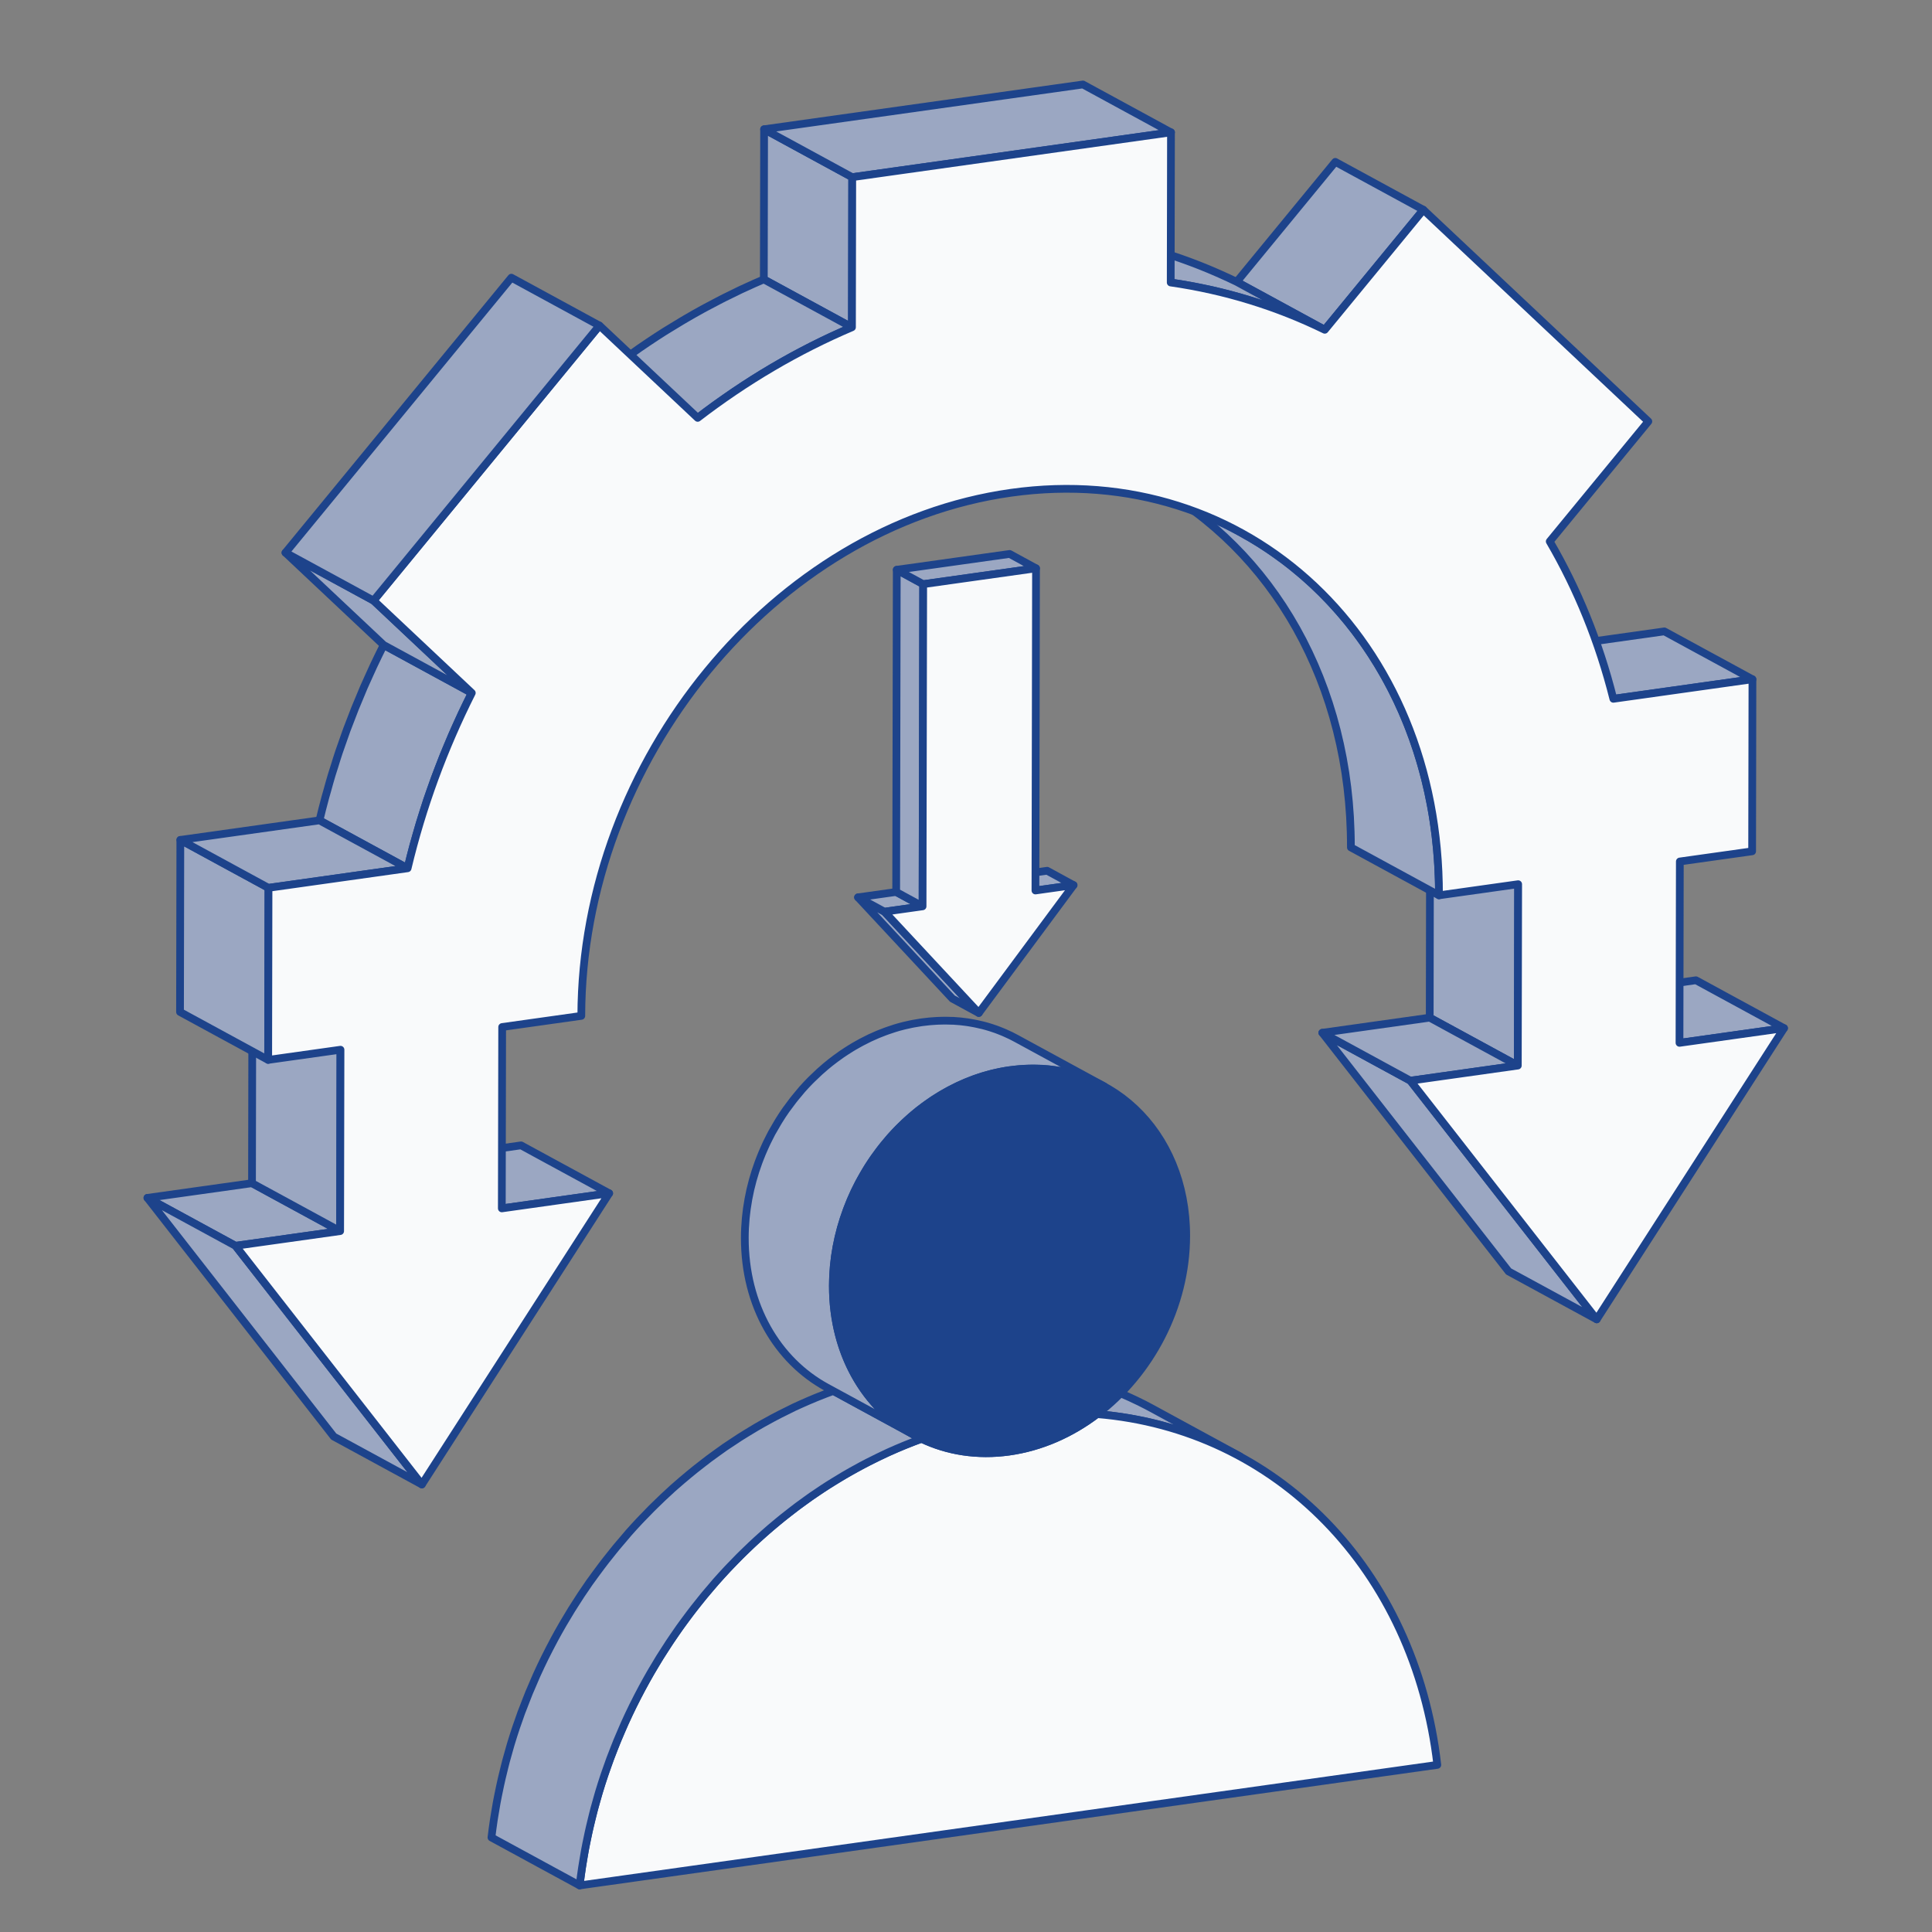 <svg xmlns="http://www.w3.org/2000/svg" xmlns:xlink="http://www.w3.org/1999/xlink" id="_&#x56FE;&#x5C42;_1" data-name="&#x56FE;&#x5C42; 1" viewBox="0 0 500 500"><rect x="0" y="0" width="500" height="500" fill="#808080" stroke="none"/><defs><style>      .cls-1 {        fill: #9ba7c2;      }      .cls-1, .cls-2, .cls-3 {        stroke: #1d438b;        stroke-linecap: round;        stroke-linejoin: round;        stroke-width: 2px;      }      .cls-4 {        fill: #9fa0a1;      }      .cls-2 {        fill: #1d438b;      }      .cls-3 {        fill: #f9fafb;      }      .cls-5 {        fill: #a4a5a6;      }      .cls-6 {        fill: none;      }      .cls-7 {        clip-path: url(#clippath-1);      }      .cls-8 {        isolation: isolate;      }      .cls-9 {        fill: #9a9b9c;      }      .cls-10 {        clip-path: url(#clippath);      }    </style><clipPath id="clippath"><path class="cls-6" d="M238.38,363.27c8.27-1.16,16.03-4.62,22.73-9.7l22.79,12.4c-6.7,5.08-14.46,8.54-22.73,9.7-7.6-4.13-15.2-8.27-22.79-12.4Z"></path></clipPath><clipPath id="clippath-1"><path class="cls-6" d="M215.68,359.95c6.68,3.2,14.43,4.48,22.7,3.32,7.6,4.13,15.2,8.27,22.79,12.4-8.27,1.16-16.02-.12-22.7-3.32-6.84-3.72-15.96-8.68-22.79-12.4Z"></path></clipPath></defs><g class="cls-8"><polygon class="cls-1" points="267.97 230.46 261.13 226.74 271 225.35 277.84 229.07 267.97 230.46"></polygon><polygon class="cls-1" points="253.31 262.16 246.47 258.44 222.06 232.23 228.9 235.95 253.31 262.16"></polygon><polygon class="cls-1" points="228.9 235.95 222.06 232.23 231.93 230.84 238.76 234.56 228.9 235.95"></polygon><polygon class="cls-1" points="238.76 234.56 231.93 230.84 232.08 147.46 238.92 151.18 238.76 234.56"></polygon><polygon class="cls-1" points="238.92 151.18 232.08 147.46 261.29 143.36 268.12 147.08 238.92 151.18"></polygon><polygon class="cls-3" points="267.97 230.46 277.84 229.07 253.31 262.16 228.9 235.95 238.76 234.56 238.92 151.18 268.12 147.08 267.97 230.46"></polygon></g><g class="cls-8"><polygon class="cls-1" points="434.65 269.89 411.85 257.49 438.91 253.69 461.7 266.09 434.65 269.89"></polygon><polygon class="cls-1" points="392.8 275.77 370.01 263.37 370.09 216.44 392.89 228.83 392.8 275.77"></polygon><polygon class="cls-1" points="413.23 341.45 390.43 329.05 342.21 267.28 365 279.68 413.23 341.45"></polygon><polygon class="cls-1" points="365 279.68 342.21 267.28 370.01 263.37 392.8 275.77 365 279.68"></polygon><polygon class="cls-1" points="417.53 180.86 394.74 168.46 430.73 163.4 453.53 175.8 417.53 180.86"></polygon><path class="cls-1" d="M279.69,363.68c1.46.79,2.88,1.57,4.21,2.29,1.23.1,2.46.23,3.68.38.24.03.47.06.71.09,1.18.15,2.34.32,3.5.51.22.04.43.08.65.11,1.13.2,2.26.41,3.37.64.09.02.17.03.26.05,1.16.25,2.31.52,3.46.81.22.06.44.11.66.17,1.34.35,2.67.73,3.99,1.14.2.06.39.12.59.18,1.31.42,2.61.86,3.9,1.33.19.07.38.14.58.21,1.28.48,2.55.99,3.8,1.52.19.08.37.16.56.24,1.25.54,2.49,1.11,3.71,1.71.2.1.41.2.61.3,1.01.5,2.01,1.01,3,1.55h0s0,0,0,0l-15.42-8.39-7.37-4.01s0,0,0,0c-.99-.54-1.99-1.05-2.99-1.55-.12-.06-.24-.13-.37-.19-.08-.04-.17-.07-.25-.11-1.22-.6-2.46-1.17-3.71-1.71-.19-.08-.37-.16-.56-.24-1.25-.53-2.52-1.04-3.8-1.52-.19-.07-.38-.14-.58-.21-1.29-.47-2.58-.92-3.9-1.33-.2-.06-.39-.12-.59-.18-1.32-.41-2.65-.79-3.99-1.14-.09-.02-.18-.05-.27-.08-.13-.03-.26-.06-.39-.09-1.14-.29-2.3-.57-3.46-.81-.09-.02-.18-.03-.26-.05-1.11-.23-2.23-.45-3.36-.64-.22-.04-.44-.08-.65-.11-1.16-.19-2.33-.36-3.5-.51-.24-.03-.48-.06-.71-.09-1.22-.15-2.44-.28-3.67-.38l4.21,2.29c3.57,1.94,7.43,4.04,11.14,6.06l3.24,1.76Z"></path><g class="cls-8"><g class="cls-10"><g class="cls-8"><path class="cls-5" d="M245.3,374.84l-22.79-12.4c4.94,1.28,10.29,1.61,15.87.83,4.68-.66,9.19-2.05,13.44-4.05l22.79,12.4c-4.25,2-8.76,3.39-13.44,4.05-5.58.78-10.93.46-15.87-.83"></path><path class="cls-4" d="M274.61,371.62l-22.79-12.4c2.56-1.21,5.02-2.63,7.37-4.26l22.79,12.4c-2.35,1.62-4.81,3.05-7.37,4.26"></path><path class="cls-9" d="M281.98,367.36l-22.79-12.4c.65-.45,1.29-.91,1.92-1.39l22.79,12.4c-.63.48-1.27.94-1.92,1.39"></path></g></g></g><g class="cls-8"><g class="cls-7"><g class="cls-8"><path class="cls-4" d="M238.47,372.35l-22.79-12.4c2.17,1.04,4.45,1.88,6.83,2.49l22.79,12.4c-2.38-.62-4.66-1.45-6.83-2.49"></path><path class="cls-5" d="M245.3,374.84l-22.79-12.4c4.94,1.28,10.29,1.61,15.87.83,4.68-.66,9.19-2.05,13.44-4.05l22.79,12.4c-4.25,2-8.76,3.39-13.44,4.05-5.58.78-10.93.46-15.87-.83"></path></g></g></g><path class="cls-1" d="M320.92,137.72l-22.79-12.4c31.01,16.87,51.56,51.39,51.48,93.99l22.79,12.4c.08-42.61-20.46-77.12-51.48-93.99Z"></path><path class="cls-3" d="M238.47,372.35c6.68,3.2,14.43,4.48,22.7,3.32,8.27-1.16,16.03-4.62,22.73-9.7,46.41,3.81,82.23,40.17,88.08,90.78l-221.97,31.2c6.04-52.28,42.02-98.73,88.46-115.59Z"></path><path class="cls-1" d="M145.8,485.66c1.46.79,2.88,1.57,4.21,2.29.18-1.52.38-3.04.61-4.55.07-.49.16-.98.24-1.47.16-1.03.34-2.05.52-3.07.1-.57.22-1.13.33-1.7.19-.95.38-1.89.59-2.83.13-.58.25-1.15.39-1.73.22-.95.45-1.9.69-2.84.14-.54.27-1.08.41-1.62.28-1.06.58-2.12.89-3.17.12-.41.23-.81.35-1.22.44-1.45.89-2.89,1.38-4.33.09-.28.2-.56.29-.84.39-1.13.79-2.26,1.2-3.38.35-.95.73-1.9,1.1-2.84.24-.61.48-1.23.73-1.84.43-1.04.88-2.08,1.33-3.11.22-.5.43-1.01.65-1.5.69-1.52,1.4-3.04,2.14-4.54.02-.04.04-.08.06-.11.72-1.46,1.47-2.9,2.23-4.33.72-1.35,1.47-2.69,2.23-4.01.14-.24.28-.47.42-.71.64-1.09,1.28-2.17,1.94-3.24.29-.46.58-.92.88-1.37.53-.84,1.06-1.67,1.61-2.5.34-.51.69-1.01,1.03-1.52.52-.77,1.05-1.54,1.59-2.3.33-.46.66-.92,1-1.38.55-.76,1.11-1.52,1.68-2.26.35-.46.7-.92,1.05-1.37.59-.76,1.19-1.51,1.79-2.25.34-.42.67-.84,1.01-1.25.71-.86,1.43-1.7,2.16-2.54.25-.28.49-.57.73-.86.98-1.11,1.98-2.21,2.99-3.29.24-.25.48-.5.72-.75.78-.82,1.57-1.64,2.37-2.44.38-.38.76-.74,1.14-1.12.68-.67,1.37-1.33,2.06-1.98.42-.39.84-.78,1.26-1.17.66-.6,1.32-1.2,1.98-1.78.5-.44,1-.88,1.5-1.31.65-.56,1.31-1.11,1.98-1.66.5-.42,1.01-.83,1.52-1.24.68-.55,1.37-1.08,2.06-1.61.5-.39,1-.78,1.51-1.16.73-.54,1.46-1.07,2.2-1.6.49-.35.97-.7,1.46-1.05.51-.35,1.02-.69,1.53-1.03.88-.6,1.76-1.19,2.66-1.76.56-.36,1.13-.7,1.69-1.05.85-.53,1.7-1.05,2.56-1.55.59-.35,1.19-.69,1.79-1.03.85-.48,1.71-.95,2.57-1.41.61-.33,1.22-.65,1.83-.96.87-.45,1.75-.88,2.64-1.31.74-.36,1.48-.72,2.22-1.06.24-.11.47-.22.71-.32,1.22-.55,2.45-1.08,3.69-1.59.22-.09.43-.17.65-.26,1.3-.52,2.6-1.03,3.92-1.51l-22.79-12.4c-1.32.48-2.62.99-3.92,1.51-.22.09-.43.17-.65.26-1.24.51-2.47,1.04-3.69,1.59-.24.11-.47.22-.71.32-.35.16-.71.32-1.06.48-.39.18-.78.39-1.17.58-.88.43-1.76.86-2.64,1.31-.61.32-1.23.64-1.84.96-.86.46-1.72.93-2.57,1.41-.6.34-1.2.68-1.79,1.03-.86.5-1.71,1.02-2.56,1.55-.57.35-1.13.7-1.7,1.06-.89.57-1.78,1.16-2.66,1.76-.39.27-.8.52-1.19.79-.12.08-.23.17-.34.25-.49.34-.97.7-1.46,1.04-.74.53-1.47,1.06-2.2,1.6-.51.38-1.01.77-1.51,1.16-.69.53-1.38,1.07-2.06,1.61-.51.41-1.01.82-1.52,1.24-.66.55-1.32,1.1-1.98,1.66-.5.43-1,.87-1.5,1.3-.32.29-.65.56-.97.85-.34.31-.67.63-1.01.94-.42.39-.84.77-1.26,1.16-.7.65-1.38,1.32-2.06,1.99-.38.37-.76.74-1.13,1.11-.8.8-1.59,1.62-2.37,2.44-.24.25-.48.49-.72.75-.96,1.03-1.92,2.07-2.85,3.13-.05.05-.09.11-.13.16-.25.28-.49.57-.73.86-.73.84-1.45,1.68-2.16,2.54-.34.41-.68.83-1.01,1.25-.6.75-1.2,1.5-1.79,2.25-.35.45-.7.91-1.05,1.37-.57.75-1.13,1.5-1.68,2.26-.33.46-.67.92-1,1.38-.17.23-.34.46-.51.7-.37.52-.72,1.06-1.08,1.59-.35.51-.7,1.01-1.04,1.52-.55.82-1.08,1.65-1.6,2.49-.29.46-.59.92-.88,1.38-.66,1.07-1.3,2.15-1.94,3.23-.14.24-.29.47-.42.71-.74,1.28-1.46,2.57-2.16,3.87-.03.05-.05.1-.07.14-.77,1.43-1.51,2.88-2.24,4.34-.02.04-.04.08-.06.11-.74,1.5-1.45,3.01-2.14,4.53-.23.5-.43,1.01-.65,1.51-.45,1.03-.9,2.06-1.33,3.1-.25.61-.48,1.23-.73,1.85-.37.95-.75,1.89-1.1,2.84-.05.15-.11.29-.17.43-.36.97-.69,1.96-1.03,2.94-.1.28-.2.56-.3.85-.48,1.43-.94,2.88-1.38,4.33-.12.4-.23.81-.35,1.22-.31,1.05-.61,2.11-.89,3.17-.14.54-.28,1.08-.41,1.62-.24.94-.47,1.89-.69,2.84-.13.57-.26,1.15-.39,1.73-.21.94-.4,1.89-.59,2.83-.11.57-.22,1.13-.33,1.7-.19,1.02-.36,2.04-.52,3.07-.08.49-.16.98-.24,1.47-.23,1.51-.43,3.03-.61,4.55l4.21,2.29c3.57,1.94,7.43,4.04,11.14,6.06l3.24,1.76Z"></path><polygon class="cls-1" points="342.84 85.35 320.05 72.95 345.57 41.89 368.36 54.29 342.84 85.35"></polygon><path class="cls-1" d="M215.66,329.39c.04-.56.07-1.13.12-1.69.03-.33.08-.66.11-.99.06-.5.11-1.01.18-1.51.05-.35.11-.7.17-1.06.08-.47.14-.94.23-1.41.07-.37.15-.73.23-1.1.09-.45.18-.9.28-1.34.09-.37.19-.74.28-1.11.11-.44.21-.87.33-1.31.1-.37.22-.73.33-1.1.13-.43.25-.85.39-1.28.12-.37.25-.73.38-1.1.14-.42.28-.84.44-1.26.08-.22.17-.44.25-.66.19-.51.39-1.01.6-1.51.11-.27.23-.53.34-.8.2-.45.39-.9.6-1.34.13-.27.25-.54.38-.81.21-.44.43-.88.66-1.32.13-.25.26-.51.39-.76.14-.26.28-.51.42-.77.41-.75.84-1.49,1.28-2.22.13-.22.26-.44.4-.66.55-.89,1.12-1.76,1.72-2.61.12-.17.24-.33.36-.5.47-.65.94-1.3,1.43-1.93.18-.24.37-.47.56-.71.5-.63,1.02-1.25,1.55-1.86.13-.15.26-.3.39-.45.66-.74,1.33-1.46,2.02-2.16.17-.18.35-.35.53-.52.54-.54,1.1-1.07,1.66-1.58.21-.19.42-.38.63-.57.78-.69,1.58-1.37,2.39-2.02.07-.05.13-.1.2-.15.76-.6,1.54-1.17,2.33-1.72.29-.2.58-.41.87-.61.27-.18.54-.36.81-.53.37-.24.75-.48,1.13-.71.27-.17.54-.33.81-.49.4-.23.8-.46,1.2-.68.26-.14.52-.29.79-.43.44-.24.89-.46,1.34-.68.23-.11.45-.23.68-.34.63-.3,1.28-.59,1.92-.86.16-.07.33-.13.49-.2.51-.21,1.02-.41,1.53-.6.2-.07.4-.15.6-.22.58-.21,1.17-.4,1.75-.58.09-.03.19-.06.28-.09.68-.21,1.36-.39,2.04-.57.19-.05.38-.09.57-.14.52-.13,1.05-.24,1.58-.35.2-.04.41-.08.61-.12.7-.13,1.4-.26,2.11-.35.64-.09,1.27-.16,1.9-.22.2-.02.4-.03.59-.05.44-.04.87-.07,1.31-.09.22-.01.44-.02.67-.03.42-.02.84-.02,1.27-.03.2,0,.41,0,.61,0,.52,0,1.04.02,1.56.04.09,0,.18,0,.27,0,.61.03,1.21.08,1.8.14.17.02.34.04.51.06.43.05.85.1,1.27.16.21.03.42.06.62.1.39.06.79.13,1.18.21.2.04.4.08.59.12.45.09.89.2,1.33.31.13.03.26.06.39.09.57.15,1.14.31,1.7.48.15.05.29.1.43.14.42.14.84.28,1.25.43.19.07.37.14.56.21.38.15.76.3,1.14.45.17.07.34.14.52.22.48.21.95.42,1.42.65.06.03.12.05.17.08.46.23.92.46,1.37.71l-22.79-12.4c-.45-.24-.91-.48-1.37-.71,0,0-.02,0-.03-.01-.05-.02-.1-.05-.15-.07-.46-.23-.93-.44-1.41-.65-.17-.07-.35-.15-.52-.22-.37-.16-.75-.31-1.13-.45-.19-.07-.37-.14-.56-.21-.41-.15-.82-.29-1.24-.42-.15-.05-.29-.1-.44-.14-.56-.17-1.13-.34-1.7-.48-.02,0-.05-.01-.07-.02-.11-.03-.22-.05-.32-.07-.44-.11-.88-.21-1.32-.3-.2-.04-.4-.08-.6-.12-.39-.08-.78-.15-1.17-.21-.21-.03-.41-.07-.62-.1-.42-.06-.84-.11-1.27-.16-.17-.02-.35-.04-.52-.06-.6-.06-1.2-.11-1.8-.14-.09,0-.18,0-.27,0-.52-.02-1.04-.04-1.56-.04-.2,0-.41,0-.61,0-.42,0-.84.01-1.27.03-.22,0-.44.02-.67.03-.43.02-.87.05-1.31.09-.2.02-.4.03-.59.05-.63.06-1.26.13-1.9.22-.71.1-1.41.22-2.11.35-.2.04-.41.08-.61.12-.53.11-1.06.23-1.58.35-.19.05-.38.09-.57.14-.69.17-1.37.36-2.04.57-.09.03-.18.06-.28.09-.59.18-1.18.38-1.76.59-.2.07-.4.14-.6.22-.52.19-1.03.39-1.54.6-.16.07-.32.13-.48.2-.6.25-1.21.52-1.8.8-.04.02-.08.04-.12.06-.23.11-.45.22-.68.34-.45.22-.91.45-1.35.68-.26.14-.52.29-.78.43-.4.22-.81.45-1.21.68-.27.16-.54.32-.81.49-.38.23-.76.47-1.14.72-.27.17-.54.35-.8.53-.18.12-.36.23-.54.36-.12.08-.22.17-.34.25-.79.55-1.56,1.12-2.32,1.72-.07.05-.14.1-.21.16-.82.65-1.61,1.32-2.39,2.02-.09.08-.18.15-.27.23-.12.11-.24.23-.36.34-.56.52-1.12,1.04-1.66,1.58-.18.17-.35.34-.53.52-.69.7-1.37,1.42-2.02,2.16-.03.03-.06.07-.09.1-.1.11-.19.24-.29.35-.53.61-1.04,1.22-1.54,1.85-.19.24-.38.47-.56.71-.49.63-.96,1.27-1.43,1.92-.09.13-.19.25-.29.38-.03.04-.05.08-.08.12-.6.85-1.17,1.72-1.72,2.61-.14.22-.27.44-.4.66-.44.73-.87,1.47-1.28,2.21-.08.15-.17.29-.25.43-.06.11-.11.23-.17.34-.13.25-.26.51-.39.76-.22.44-.44.88-.66,1.32-.13.27-.26.54-.38.81-.21.45-.41.9-.6,1.35-.11.26-.23.53-.34.79-.21.5-.41,1-.6,1.51-.08.22-.17.44-.25.66-.02.05-.04.1-.06.16-.13.36-.25.73-.38,1.1-.13.37-.26.73-.38,1.1-.14.42-.26.85-.38,1.27-.11.37-.23.73-.33,1.1-.12.43-.22.87-.33,1.31-.09.37-.19.73-.28,1.1-.1.45-.19.9-.28,1.36-.07.36-.16.72-.22,1.08-.09.47-.16.94-.23,1.42-.06.35-.12.7-.17,1.05-.07.5-.12,1-.18,1.51-.04.33-.08.66-.11.99-.05.56-.09,1.13-.12,1.69-.02.27-.04.55-.06.82-.04.84-.06,1.68-.06,2.53-.03,17.56,8.43,31.78,21.21,38.73l22.79,12.4c-12.78-6.95-21.24-21.17-21.21-38.73,0-.85.02-1.69.06-2.53.01-.28.04-.55.06-.82Z"></path><path class="cls-2" d="M261.36,276.97c25.26-3.55,45.68,15.66,45.63,42.92-.03,18.34-9.32,35.63-23.09,46.08-6.7,5.08-14.46,8.54-22.73,9.7-8.27,1.16-16.02-.12-22.7-3.32-13.73-6.58-22.97-21.27-22.93-39.61.05-27.26,20.57-52.23,45.82-55.78Z"></path><path class="cls-1" d="M308.98,74.12c1.25.24,2.5.49,3.74.76.33.07.67.14,1,.22,1.53.35,3.05.72,4.55,1.12.29.08.57.16.85.23,1.31.35,2.61.73,3.91,1.12.27.08.54.16.81.24,1.45.45,2.89.93,4.31,1.42.32.11.64.23.96.34,1.31.47,2.61.95,3.9,1.46.17.07.35.13.52.2,1.41.56,2.8,1.15,4.19,1.75.33.14.65.29.97.43,1.4.62,2.79,1.26,4.16,1.93l-22.79-12.4c-1.37-.67-2.76-1.31-4.16-1.93-.32-.14-.65-.29-.97-.43-1.39-.61-2.78-1.19-4.19-1.75-.17-.07-.34-.13-.51-.2-1.29-.51-2.59-.99-3.9-1.46-.32-.11-.64-.23-.95-.34-1.43-.5-2.87-.97-4.31-1.42-.27-.08-.54-.16-.81-.24-1.29-.39-2.6-.77-3.91-1.12-.29-.08-.57-.16-.86-.23-.16-.04-.32-.09-.49-.13-1.35-.35-2.7-.67-4.06-.98-.33-.08-.67-.14-1-.22-1.24-.27-2.48-.53-3.73-.76-.43-.08-.87-.16-1.3-.24-1.56-.28-3.13-.54-4.7-.77l22.79,12.4c1.58.23,3.14.49,4.7.77.43.08.87.16,1.3.24Z"></path><polygon class="cls-1" points="129.86 312.73 107.06 300.33 134.85 296.42 157.65 308.82 129.86 312.73"></polygon><polygon class="cls-1" points="220.47 84.71 197.68 72.31 197.75 33.45 220.54 45.85 220.47 84.71"></polygon><polygon class="cls-1" points="220.54 45.85 197.75 33.45 280.26 21.86 303.05 34.26 220.54 45.85"></polygon><path class="cls-1" d="M186.25,103.95c1.07-.76,2.14-1.51,3.22-2.25.33-.23.67-.46,1.01-.68,1.42-.95,2.84-1.89,4.28-2.8.16-.1.32-.2.48-.3,1.32-.83,2.66-1.64,4-2.44.33-.2.67-.4,1-.59,1.46-.85,2.93-1.69,4.41-2.5.25-.14.5-.27.75-.41,1.32-.71,2.64-1.41,3.98-2.09.32-.16.63-.33.95-.49,1.51-.76,3.03-1.5,4.56-2.21.26-.12.53-.24.79-.36,1.58-.73,3.18-1.44,4.78-2.13l-22.79-12.4c-1.61.68-3.2,1.4-4.78,2.13-.26.12-.53.24-.79.36-.2.09-.4.18-.6.28-1.33.63-2.65,1.28-3.96,1.94-.32.16-.63.32-.95.48-1.33.68-2.66,1.38-3.97,2.09-.25.14-.51.27-.76.41-1.48.81-2.95,1.65-4.41,2.5-.33.2-.67.4-1,.59-1.34.8-2.68,1.61-4.01,2.44-.16.1-.32.19-.47.29-1.44.91-2.87,1.85-4.29,2.8-.33.22-.67.45-1,.68-.39.27-.79.53-1.18.8-.69.48-1.37.97-2.05,1.46-.46.33-.93.65-1.38.98-1.45,1.05-2.89,2.12-4.32,3.22h0,0l22.79,12.4c1.42-1.09,2.87-2.16,4.32-3.21.46-.33.93-.66,1.39-.99Z"></path><polygon class="cls-1" points="60.94 322.41 38.15 310.01 65.22 306.21 88.01 318.61 60.94 322.41"></polygon><polygon class="cls-1" points="109.17 384.18 86.37 371.78 38.15 310.01 60.94 322.41 109.17 384.18"></polygon><polygon class="cls-1" points="88.01 318.61 65.22 306.21 65.3 259.27 88.1 271.67 88.01 318.61"></polygon><path class="cls-1" d="M108.65,212.93c.24-.79.5-1.58.75-2.37.36-1.15.71-2.3,1.09-3.44.28-.83.58-1.65.87-2.47.38-1.09.75-2.18,1.15-3.26.4-1.08.82-2.15,1.24-3.23.31-.8.6-1.6.92-2.4.44-1.11.92-2.21,1.38-3.31.32-.75.62-1.51.94-2.25.53-1.23,1.1-2.45,1.65-3.67.28-.6.54-1.21.82-1.81.85-1.81,1.73-3.61,2.63-5.4h0l-22.79-12.4c-.9,1.79-1.78,3.59-2.63,5.4-.28.59-.53,1.19-.81,1.78-.56,1.23-1.13,2.46-1.67,3.7-.32.73-.61,1.48-.92,2.21-.47,1.11-.94,2.22-1.39,3.34-.32.8-.62,1.61-.93,2.41-.4,1.05-.82,2.09-1.21,3.14,0,.03-.02.05-.03.08-.4,1.09-.77,2.18-1.15,3.27-.29.82-.59,1.64-.86,2.46-.39,1.16-.75,2.33-1.11,3.5-.24.77-.5,1.53-.73,2.3-.39,1.29-.75,2.59-1.11,3.9-.18.66-.38,1.31-.56,1.97-.52,1.92-1.01,3.84-1.47,5.78-.01.05-.02.09-.04.14h0l22.79,12.4c.47-1.98.97-3.96,1.5-5.92.18-.67.38-1.33.57-1.99.36-1.29.72-2.58,1.11-3.87Z"></path><polygon class="cls-1" points="69.39 274.3 46.59 261.9 46.67 217.37 69.47 229.77 69.39 274.3"></polygon><polygon class="cls-1" points="69.47 229.77 46.67 217.37 82.67 212.31 105.47 224.71 69.47 229.77"></polygon><polygon class="cls-1" points="122.08 179.33 99.29 166.93 73.88 143.03 96.67 155.43 122.08 179.33"></polygon><path class="cls-3" d="M303.05,34.26l-.07,38.85c14.15,2.04,27.53,6.21,39.87,12.24l25.52-31.06,58.22,54.77-25.52,31.06c7.18,12.31,12.76,25.98,16.46,40.73l36-5.06-.08,44.53-18.71,2.63-.09,46.94,27.06-3.8-48.48,75.36-48.22-61.77,27.8-3.91.09-46.94-20.49,2.88c.12-66.15-49.47-112.8-110.76-104.18-61.3,8.61-111.08,69.23-111.21,135.38l-20.48,2.88-.09,46.94,27.79-3.91-48.48,75.36-48.22-61.77,27.07-3.8.09-46.94-18.71,2.63.08-44.53,36-5.06c3.76-15.8,9.39-31.04,16.61-45.38l-25.41-23.91,58.46-71.17,25.41,23.9c12.36-9.5,25.76-17.43,39.93-23.45l.07-38.85,82.51-11.6Z"></path><polygon class="cls-1" points="96.67 155.43 73.88 143.03 132.34 71.86 155.13 84.26 96.67 155.43"></polygon></g></svg>